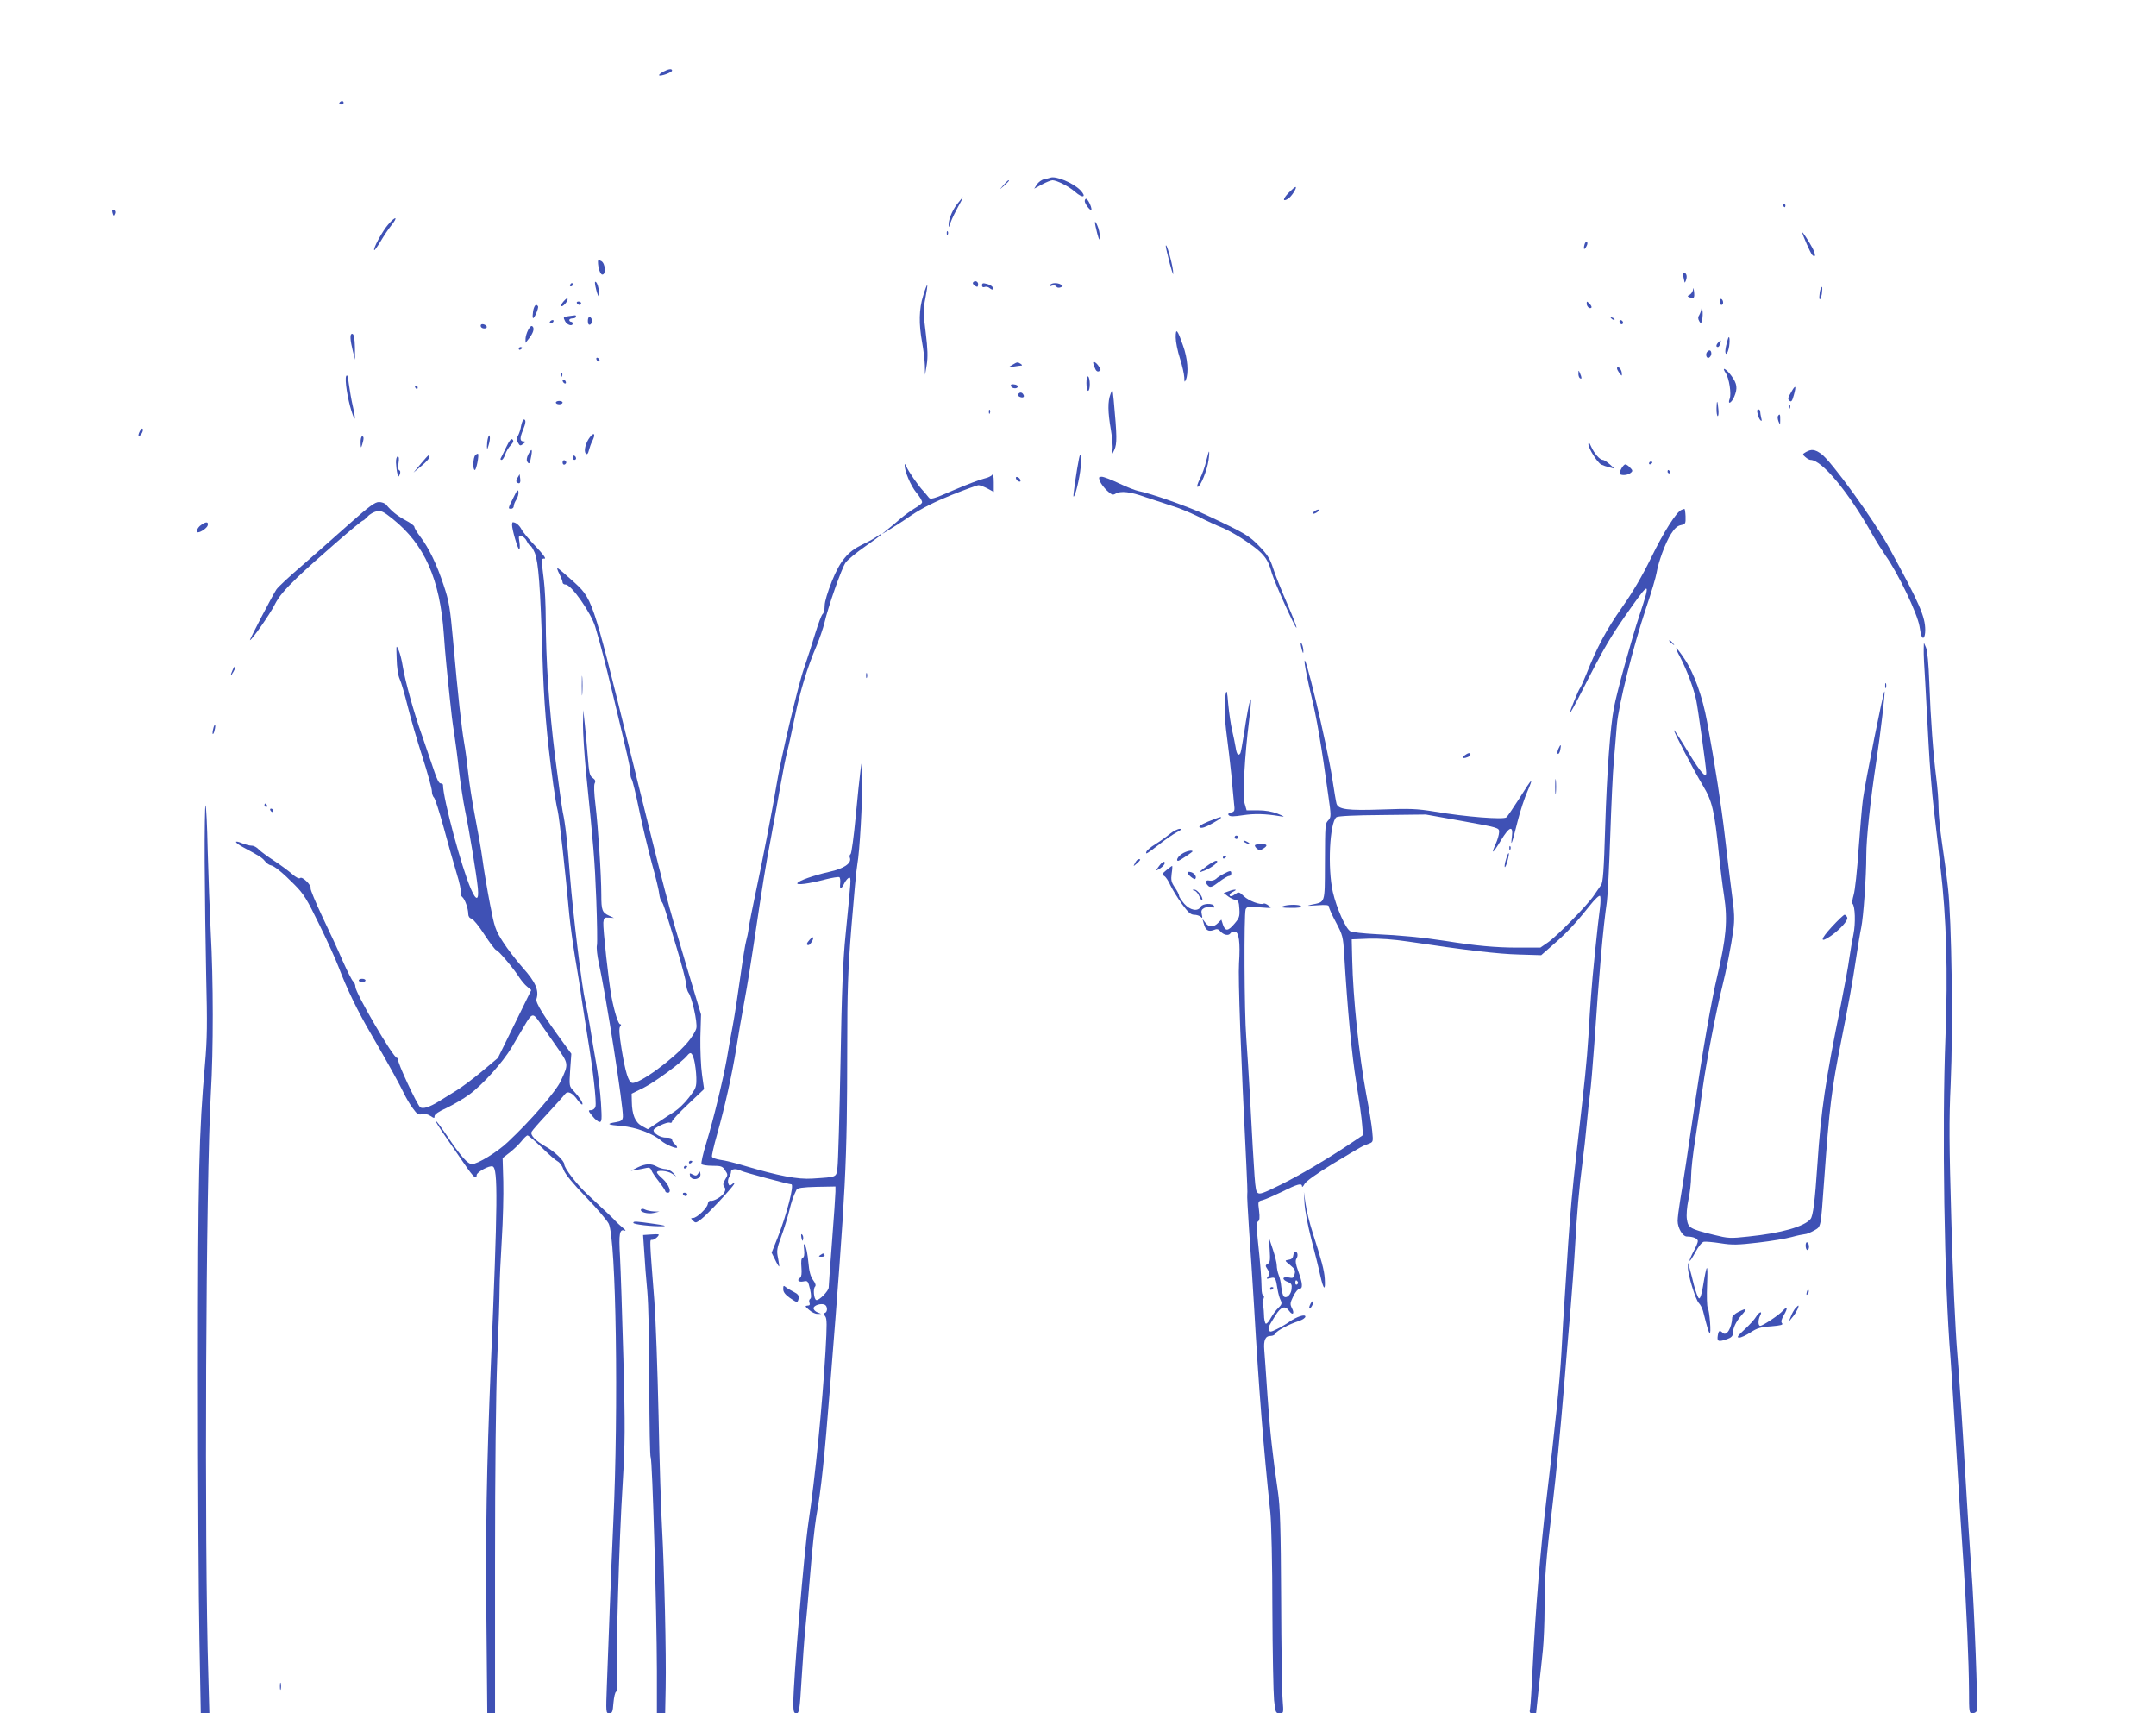 <?xml version="1.0" standalone="no"?>
<!DOCTYPE svg PUBLIC "-//W3C//DTD SVG 20010904//EN"
 "http://www.w3.org/TR/2001/REC-SVG-20010904/DTD/svg10.dtd">
<svg version="1.0" xmlns="http://www.w3.org/2000/svg"
 width="1280pt" height="1017pt" viewBox="0 0 1280 1017"
 preserveAspectRatio="xMidYMid meet">
<g transform="translate(0,1017) scale(0.1,-0.1)"
fill="#3f51b5" stroke="none">
<path d="M3937 9744 c-16 -9 -26 -18 -24 -21 8 -8 77 17 77 28 0 13 -21 10
-53 -7z"/>
<path d="M2015 9560 c-3 -5 1 -10 9 -10 9 0 16 5 16 10 0 6 -4 10 -9 10 -6 0
-13 -4 -16 -10z"/>
<path d="M6235 9115 c-5 -2 -22 -6 -36 -9 -15 -3 -34 -17 -43 -31 l-16 -25 46
25 c26 14 54 25 63 25 27 -1 96 -36 134 -69 45 -40 71 -32 31 10 -42 43 -146
87 -179 74z"/>
<path d="M5959 9073 l-24 -28 28 24 c15 14 27 26 27 28 0 8 -8 1 -31 -24z"/>
<path d="M7650 9025 c-35 -36 -36 -55 -3 -35 21 13 57 70 44 70 -4 0 -22 -16
-41 -35z"/>
<path d="M5682 8958 c-33 -42 -57 -109 -48 -131 2 -7 5 -3 5 7 1 11 19 52 41
93 22 40 39 73 37 73 -1 0 -17 -19 -35 -42z"/>
<path d="M6440 8976 c0 -17 39 -66 40 -49 0 18 -22 63 -32 63 -4 0 -8 -6 -8
-14z"/>
<path d="M10585 8950 c3 -5 8 -10 11 -10 2 0 4 5 4 10 0 6 -5 10 -11 10 -5 0
-7 -4 -4 -10z"/>
<path d="M667 8909 c6 -23 9 -24 16 -5 3 8 0 17 -7 19 -10 4 -12 -1 -9 -14z"/>
<path d="M2305 8838 c-35 -40 -92 -145 -83 -153 2 -2 19 22 38 53 18 31 47 74
63 94 43 53 27 58 -18 6z"/>
<path d="M6501 8850 c-1 -8 6 -37 13 -65 12 -43 14 -46 15 -19 1 18 -6 47 -14
65 -8 19 -14 27 -14 19z"/>
<path d="M5621 8784 c0 -11 3 -14 6 -6 3 7 2 16 -1 19 -3 4 -6 -2 -5 -13z"/>
<path d="M10700 8790 c0 -12 49 -123 59 -133 21 -21 22 1 2 40 -22 41 -61 101
-61 93z"/>
<path d="M9407 8718 c-8 -30 -1 -35 12 -9 6 11 7 22 2 25 -5 3 -11 -4 -14 -16z"/>
<path d="M6921 8710 c0 -8 11 -55 24 -105 19 -68 23 -78 19 -41 -6 51 -41 172
-43 146z"/>
<path d="M3550 8617 c0 -37 14 -77 26 -77 23 0 18 67 -6 80 -16 8 -20 8 -20
-3z"/>
<path d="M9994 8528 c3 -13 6 -27 7 -33 0 -5 4 -1 8 10 9 23 4 45 -11 45 -6 0
-8 -10 -4 -22z"/>
<path d="M3535 8470 c13 -61 26 -80 21 -31 -2 24 -10 49 -16 55 -9 8 -10 3 -5
-24z"/>
<path d="M5776 8492 c-2 -4 3 -13 13 -19 14 -9 17 -7 18 8 2 19 -21 27 -31 11z"/>
<path d="M3385 8480 c-3 -5 -1 -10 4 -10 6 0 11 5 11 10 0 6 -2 10 -4 10 -3 0
-8 -4 -11 -10z"/>
<path d="M5830 8476 c0 -10 6 -13 15 -10 8 4 22 1 30 -6 18 -15 27 -10 17 7
-4 6 -20 15 -35 18 -21 6 -27 4 -27 -9z"/>
<path d="M6234 8478 c-5 -8 -2 -9 11 -4 11 4 21 2 26 -5 4 -7 15 -9 25 -5 16
6 16 8 4 16 -21 13 -57 12 -66 -2z"/>
<path d="M5481 8415 c-25 -79 -27 -167 -6 -280 8 -44 15 -105 16 -135 l1 -55
10 60 c7 45 6 93 -6 190 -15 115 -15 139 -2 205 8 41 13 77 11 78 -2 2 -13
-26 -24 -63z"/>
<path d="M10052 8453 c-1 -12 -10 -26 -19 -32 -17 -9 -17 -10 0 -17 24 -9 29
-2 24 38 -2 18 -5 23 -5 11z"/>
<path d="M10804 8436 c-3 -21 -4 -39 -1 -42 3 -4 9 10 13 30 3 21 4 39 1 42
-3 4 -9 -10 -13 -30z"/>
<path d="M3345 8380 c-10 -11 -15 -23 -12 -27 7 -6 36 25 37 40 0 11 -6 8 -25
-13z"/>
<path d="M10210 8381 c0 -12 5 -21 10 -21 6 0 10 6 10 14 0 8 -4 18 -10 21 -5
3 -10 -3 -10 -14z"/>
<path d="M3425 8370 c3 -5 10 -10 16 -10 5 0 9 5 9 10 0 6 -7 10 -16 10 -8 0
-12 -4 -9 -10z"/>
<path d="M9420 8368 c0 -18 18 -34 28 -24 3 4 -2 14 -11 23 -16 16 -17 16 -17
1z"/>
<path d="M3165 8324 c-3 -20 -4 -39 -1 -42 7 -7 36 61 30 70 -11 17 -22 6 -29
-28z"/>
<path d="M10102 8342 c-1 -12 -7 -30 -13 -41 -9 -13 -9 -23 -1 -37 10 -17 11
-17 17 7 4 15 5 41 2 60 -2 19 -4 24 -5 11z"/>
<path d="M3374 8293 c-30 -4 -31 -6 -20 -28 11 -24 46 -35 46 -15 0 6 -4 10
-10 10 -5 0 -10 5 -10 10 0 6 9 10 20 10 11 0 20 5 20 10 0 6 -3 9 -7 8 -5 0
-22 -3 -39 -5z"/>
<path d="M3490 8265 c0 -17 5 -25 13 -22 6 2 12 12 12 22 0 10 -6 20 -12 23
-8 2 -13 -6 -13 -23z"/>
<path d="M9567 8279 c7 -7 15 -10 18 -7 3 3 -2 9 -12 12 -14 6 -15 5 -6 -5z"/>
<path d="M3265 8260 c-3 -5 -2 -10 4 -10 5 0 13 5 16 10 3 6 2 10 -4 10 -5 0
-13 -4 -16 -10z"/>
<path d="M9616 8255 c4 -8 10 -12 15 -9 11 6 2 24 -11 24 -5 0 -7 -7 -4 -15z"/>
<path d="M2856 8243 c-3 -3 -3 -10 0 -14 7 -12 34 -11 34 0 0 11 -26 22 -34
14z"/>
<path d="M3136 8212 c-9 -17 -16 -41 -16 -54 l0 -23 20 25 c26 33 34 60 22 72
-7 7 -15 0 -26 -20z"/>
<path d="M6980 8167 c0 -25 11 -81 25 -124 14 -43 25 -94 26 -113 0 -29 2 -31
9 -15 18 41 11 129 -17 205 -33 95 -43 106 -43 47z"/>
<path d="M2081 8163 c0 -15 7 -50 14 -78 l13 -50 -1 74 c-1 50 -6 76 -14 79
-9 2 -13 -6 -12 -25z"/>
<path d="M10257 8153 c-15 -50 -18 -83 -8 -83 5 0 13 20 17 45 6 46 0 72 -9
38z"/>
<path d="M10202 8138 c-14 -14 -16 -28 -3 -28 5 0 11 9 14 20 6 23 5 24 -11 8z"/>
<path d="M3080 8099 c0 -5 5 -7 10 -4 6 3 10 8 10 11 0 2 -4 4 -10 4 -5 0 -10
-5 -10 -11z"/>
<path d="M10137 8083 c-14 -13 -7 -42 8 -37 8 4 15 15 15 25 0 19 -11 25 -23
12z"/>
<path d="M3540 8041 c0 -5 5 -13 10 -16 6 -3 10 -2 10 4 0 5 -4 13 -10 16 -5
3 -10 2 -10 -4z"/>
<path d="M6010 8004 l-25 -15 34 5 c18 3 39 6 45 6 6 0 4 5 -4 10 -19 12 -20
12 -50 -6z"/>
<path d="M6490 8016 c0 -3 4 -16 10 -30 6 -17 15 -24 24 -20 13 5 13 9 -1 30
-13 21 -33 33 -33 20z"/>
<path d="M9600 7983 c0 -5 7 -18 15 -29 15 -18 15 -18 13 5 -3 23 -28 44 -28
24z"/>
<path d="M10245 7956 c21 -31 35 -124 24 -153 -14 -38 10 -27 27 12 21 51 17
77 -16 123 -32 44 -62 59 -35 18z"/>
<path d="M9371 7953 c-1 -12 4 -25 9 -28 12 -7 12 2 0 30 -8 19 -9 19 -9 -2z"/>
<path d="M3331 7944 c0 -11 3 -14 6 -6 3 7 2 16 -1 19 -3 4 -6 -2 -5 -13z"/>
<path d="M2055 7937 c-9 -22 8 -132 31 -205 23 -72 28 -59 9 25 -9 38 -19 99
-24 134 -5 45 -10 59 -16 46z"/>
<path d="M6450 7896 c0 -25 5 -46 10 -46 6 0 10 18 10 39 0 22 -4 43 -10 46
-6 4 -10 -12 -10 -39z"/>
<path d="M3340 7911 c0 -5 5 -13 10 -16 6 -3 10 -2 10 4 0 5 -4 13 -10 16 -5
3 -10 2 -10 -4z"/>
<path d="M6002 7878 c5 -15 37 -18 41 -3 1 6 -9 12 -22 13 -16 3 -22 -1 -19
-10z"/>
<path d="M2465 7870 c3 -5 8 -10 11 -10 2 0 4 5 4 10 0 6 -5 10 -11 10 -5 0
-7 -4 -4 -10z"/>
<path d="M10633 7840 c-19 -31 -20 -40 -9 -49 11 -9 16 -2 26 34 16 58 10 64
-17 15z"/>
<path d="M6593 7831 c-17 -45 -16 -107 2 -211 8 -47 13 -101 10 -120 l-6 -35
17 35 c16 36 16 79 -4 295 -7 70 -7 70 -19 36z"/>
<path d="M6045 7830 c-3 -6 1 -13 10 -16 19 -8 30 0 20 15 -8 14 -22 14 -30 1z"/>
<path d="M3300 7780 c0 -5 9 -10 20 -10 11 0 20 5 20 10 0 6 -9 10 -20 10 -11
0 -20 -4 -20 -10z"/>
<path d="M10191 7748 c-1 -27 3 -48 7 -48 4 0 6 17 4 38 -5 58 -10 62 -11 10z"/>
<path d="M10621 7754 c0 -11 3 -14 6 -6 3 7 2 16 -1 19 -3 4 -6 -2 -5 -13z"/>
<path d="M5871 7724 c0 -11 3 -14 6 -6 3 7 2 16 -1 19 -3 4 -6 -2 -5 -13z"/>
<path d="M10435 7713 c3 -16 11 -32 17 -38 8 -7 9 -2 4 15 -3 14 -6 31 -6 38
0 6 -5 12 -11 12 -7 0 -9 -10 -4 -27z"/>
<path d="M10556 7701 c-4 -5 -2 -20 3 -33 9 -21 10 -21 10 10 1 32 -3 39 -13
23z"/>
<path d="M3094 7643 c-3 -21 -12 -47 -18 -58 -9 -15 -10 -25 -1 -42 11 -20 14
-21 31 -8 17 13 17 14 2 15 -22 0 -23 19 -3 67 17 41 19 63 5 63 -5 0 -12 -17
-16 -37z"/>
<path d="M831 7612 c-7 -13 -11 -26 -8 -28 8 -8 29 25 25 38 -3 8 -9 4 -17
-10z"/>
<path d="M3503 7576 c-26 -33 -39 -84 -25 -98 8 -8 13 -2 18 18 4 16 13 42 21
57 20 40 11 55 -14 23z"/>
<path d="M2897 7570 c-4 -14 -6 -36 -6 -50 1 -22 2 -20 10 8 6 19 9 41 7 50
-3 12 -6 10 -11 -8z"/>
<path d="M2141 7543 c1 -34 2 -35 9 -13 11 36 11 50 0 50 -5 0 -10 -17 -9 -37z"/>
<path d="M3004 7513 c-15 -32 -30 -61 -32 -65 -2 -5 1 -8 6 -8 6 0 15 14 21
32 6 18 21 43 33 55 16 17 19 26 11 34 -8 8 -19 -6 -39 -48z"/>
<path d="M9430 7534 c0 -25 52 -109 77 -122 10 -5 31 -12 48 -16 l30 -8 -28
26 c-16 14 -34 26 -41 26 -18 0 -52 39 -70 80 -11 25 -15 29 -16 14z"/>
<path d="M3136 7472 c-9 -18 -11 -34 -6 -42 12 -19 16 -13 24 33 8 44 2 47
-18 9z"/>
<path d="M10722 7487 c-22 -13 -22 -14 -4 -30 10 -9 24 -17 31 -17 67 0 225
-190 365 -439 26 -46 63 -104 81 -130 74 -104 188 -342 201 -419 9 -58 15 -73
25 -67 5 4 9 23 9 44 0 81 -33 157 -214 489 -90 165 -347 520 -405 559 -38 26
-56 28 -89 10z"/>
<path d="M7161 7433 c-7 -32 -24 -79 -37 -105 -14 -27 -20 -48 -14 -48 17 0
57 99 65 158 4 28 5 52 3 52 -2 0 -9 -26 -17 -57z"/>
<path d="M2822 7468 c-14 -14 -16 -88 -3 -88 9 0 26 88 19 96 -3 2 -10 -2 -16
-8z"/>
<path d="M2499 7418 l-44 -53 48 40 c26 21 47 45 47 52 0 20 -3 17 -51 -39z"/>
<path d="M3400 7456 c0 -9 5 -16 10 -16 6 0 10 4 10 9 0 6 -4 13 -10 16 -5 3
-10 -1 -10 -9z"/>
<path d="M6406 7448 c-13 -62 -36 -221 -33 -225 9 -8 37 107 43 175 6 68 0 99
-10 50z"/>
<path d="M2351 7423 c1 -21 4 -49 8 -63 6 -23 7 -24 15 -5 4 12 3 21 -3 23 -7
2 -9 19 -5 43 4 26 3 39 -5 39 -6 0 -11 -16 -10 -37z"/>
<path d="M3340 7425 c0 -9 5 -15 11 -13 6 2 11 8 11 13 0 5 -5 11 -11 13 -6 2
-11 -4 -11 -13z"/>
<path d="M9790 7419 c0 -5 5 -7 10 -4 6 3 10 8 10 11 0 2 -4 4 -10 4 -5 0 -10
-5 -10 -11z"/>
<path d="M5371 7411 c-2 -36 36 -125 70 -166 21 -25 36 -51 33 -58 -2 -7 -22
-22 -43 -34 -22 -13 -59 -40 -83 -60 -24 -21 -60 -51 -79 -66 l-34 -28 45 27
c25 15 86 54 135 88 60 40 138 79 235 118 80 32 152 58 160 58 8 0 32 -9 53
-20 l37 -20 0 57 c0 35 -4 53 -9 45 -4 -8 -27 -18 -49 -23 -23 -5 -104 -36
-179 -68 -126 -55 -139 -58 -150 -43 -7 9 -21 26 -31 37 -29 30 -90 118 -101
146 -5 13 -10 18 -10 10z"/>
<path d="M9645 7412 c-16 -11 -34 -49 -28 -56 11 -10 48 -7 64 7 14 11 13 15
-6 34 -11 12 -25 19 -30 15z"/>
<path d="M9900 7370 c0 -5 5 -10 11 -10 5 0 7 5 4 10 -3 6 -8 10 -11 10 -2 0
-4 -4 -4 -10z"/>
<path d="M3072 7333 c-8 -15 -9 -24 -1 -28 15 -10 21 0 17 27 l-3 23 -13 -22z"/>
<path d="M6032 7329 c2 -7 10 -15 17 -17 8 -3 12 1 9 9 -2 7 -10 15 -17 17 -8
3 -12 -1 -9 -9z"/>
<path d="M6530 7314 c6 -15 25 -40 42 -56 26 -25 36 -28 50 -19 30 19 91 12
178 -20 47 -16 117 -39 155 -51 39 -11 109 -40 156 -63 47 -24 113 -55 147
-68 33 -14 101 -52 149 -86 94 -64 121 -98 143 -181 14 -51 141 -333 147 -326
3 2 -22 67 -55 143 -33 76 -71 170 -83 208 -18 57 -33 81 -82 132 -60 63 -87
79 -322 189 -99 46 -325 126 -395 139 -19 4 -72 24 -117 46 -44 21 -90 39
-102 39 -18 0 -19 -3 -11 -26z"/>
<path d="M3048 7216 c-33 -66 -33 -66 -13 -66 8 0 15 7 15 15 0 9 7 27 16 40
8 13 14 34 12 46 -2 16 -9 9 -30 -35z"/>
<path d="M2077 7063 c-79 -71 -205 -181 -280 -247 -76 -65 -146 -130 -156
-145 -20 -29 -162 -301 -157 -301 11 0 119 155 146 209 24 48 57 88 138 166
104 99 376 335 387 335 3 0 16 11 28 24 12 14 36 27 53 31 27 5 40 -1 95 -45
190 -152 281 -358 304 -685 3 -49 10 -130 15 -180 5 -49 14 -142 21 -205 6
-63 17 -153 25 -200 7 -47 21 -148 29 -225 9 -76 25 -182 36 -235 24 -114 68
-382 76 -462 7 -75 -10 -77 -41 -5 -55 124 -166 538 -166 618 0 5 -7 9 -15 9
-9 0 -23 28 -39 78 -14 42 -45 133 -69 202 -50 140 -101 324 -116 415 -5 34
-16 76 -24 95 -15 34 -15 33 -12 -50 1 -51 8 -99 18 -121 9 -19 30 -91 47
-160 17 -68 56 -203 87 -299 31 -96 56 -188 57 -205 0 -16 6 -34 13 -40 6 -5
32 -86 58 -180 25 -93 59 -214 76 -269 17 -54 28 -105 24 -113 -3 -9 1 -21 9
-27 16 -13 36 -69 36 -101 0 -14 7 -25 19 -28 10 -2 45 -45 77 -95 33 -50 64
-91 70 -92 12 0 106 -112 139 -165 11 -16 30 -40 44 -51 l25 -21 -99 -202 -99
-201 -95 -80 c-53 -44 -121 -95 -151 -113 -30 -19 -77 -48 -105 -65 -55 -34
-94 -46 -110 -35 -19 15 -138 270 -131 282 4 6 1 11 -7 11 -22 0 -247 386
-247 422 0 12 -6 26 -13 32 -8 6 -35 61 -62 121 -26 61 -81 180 -122 265 -40
85 -71 160 -69 167 7 17 -50 73 -62 61 -6 -6 -24 3 -48 24 -22 19 -70 55 -109
80 -38 25 -79 55 -89 66 -11 12 -29 22 -41 22 -13 0 -39 7 -59 15 -50 21 -45
4 7 -24 99 -53 113 -62 130 -83 10 -12 25 -23 33 -24 22 -3 73 -45 143 -116
54 -54 74 -87 145 -233 46 -93 98 -208 116 -255 49 -129 113 -262 194 -400 97
-167 168 -295 195 -352 12 -25 35 -65 52 -87 25 -35 33 -40 54 -35 16 4 35 0
50 -10 23 -15 25 -15 25 -1 0 10 27 29 73 49 39 19 99 54 132 78 82 60 200
192 253 281 23 40 56 95 73 124 47 81 53 82 91 27 18 -26 63 -90 100 -143 75
-107 75 -105 28 -206 -27 -61 -179 -237 -316 -365 -62 -59 -179 -130 -212
-130 -25 0 -65 45 -142 159 -33 49 -65 93 -72 97 -7 4 17 -35 53 -87 36 -52
89 -129 118 -171 52 -76 71 -93 71 -63 0 17 76 59 95 51 32 -12 30 -212 -11
-1181 -25 -607 -32 -994 -26 -1537 l5 -528 23 0 23 0 0 883 c0 574 5 999 13
1217 8 184 14 373 14 420 0 47 6 177 13 290 7 113 11 268 9 346 l-4 140 44 34
c24 19 55 49 69 67 14 18 30 33 35 33 6 0 43 -32 84 -71 40 -40 83 -77 95 -83
12 -6 28 -28 35 -50 9 -25 53 -79 132 -161 65 -67 126 -139 136 -159 44 -93
59 -1096 27 -1776 -6 -124 -15 -353 -21 -510 -6 -157 -13 -360 -17 -453 -6
-163 -6 -167 14 -167 18 0 21 8 25 62 3 34 10 64 16 66 8 2 10 29 6 90 -8 112
11 799 33 1148 14 239 15 325 4 740 -7 258 -16 530 -20 604 -8 139 -3 166 28
155 9 -3 3 6 -14 19 -16 14 -34 30 -40 37 -10 12 -30 31 -167 159 -63 58 -138
156 -138 179 0 20 -56 74 -105 102 -66 37 -100 72 -88 92 4 8 47 57 95 108 48
52 93 102 101 113 17 23 45 11 77 -35 12 -16 25 -28 27 -25 7 7 -16 42 -51 80
-27 28 -27 30 -21 125 l7 96 -44 60 c-120 164 -170 244 -163 265 16 51 -5 100
-80 184 -39 44 -93 114 -119 155 -44 69 -50 84 -77 225 -16 83 -36 201 -44
261 -8 61 -29 178 -45 260 -16 83 -34 197 -40 255 -6 58 -17 141 -25 185 -15
88 -35 265 -65 602 -18 198 -24 234 -56 329 -41 125 -88 221 -138 287 -20 26
-36 53 -36 60 0 6 -24 24 -53 39 -48 26 -82 53 -115 93 -7 8 -26 15 -42 15
-24 0 -58 -25 -173 -127z"/>
<path d="M7804 7135 c-10 -8 -14 -14 -9 -15 15 0 40 18 34 24 -3 3 -14 -1 -25
-9z"/>
<path d="M9982 7143 c-29 -12 -104 -129 -179 -283 -53 -109 -112 -209 -173
-295 -90 -127 -151 -241 -211 -394 -17 -42 -34 -80 -39 -86 -10 -13 -60 -135
-60 -148 0 -5 30 48 66 119 140 276 175 335 302 514 106 150 111 145 47 -47
-47 -141 -134 -453 -153 -553 -22 -112 -42 -384 -52 -704 -8 -267 -13 -334
-25 -350 -8 -12 -27 -39 -42 -61 -36 -55 -218 -241 -273 -279 l-45 -31 -135 0
c-130 0 -249 11 -430 40 -129 20 -271 34 -414 40 -71 4 -138 11 -149 17 -27
14 -82 137 -104 233 -32 141 -19 411 21 444 8 7 112 12 272 13 l259 3 218 -39
c217 -39 217 -40 217 -65 0 -14 -9 -46 -20 -70 -31 -68 -17 -59 30 19 51 85
75 93 66 23 -8 -65 -1 -48 33 88 16 64 43 146 60 183 16 37 26 64 21 61 -5 -3
-37 -51 -71 -106 -35 -55 -69 -105 -76 -111 -18 -14 -242 3 -423 34 -110 18
-148 19 -317 13 -201 -7 -257 0 -268 34 -3 9 -14 75 -25 147 -31 203 -178 819
-164 684 4 -30 21 -116 39 -190 31 -127 60 -292 101 -592 17 -118 17 -128 2
-145 -21 -23 -21 -16 -22 -266 -1 -233 3 -220 -79 -237 -34 -8 -29 -8 31 -4
58 4 72 2 72 -9 0 -8 19 -50 42 -93 39 -74 42 -85 48 -184 20 -335 45 -598 72
-765 17 -104 33 -218 35 -251 l5 -62 -58 -39 c-142 -96 -318 -200 -432 -256
-106 -52 -125 -59 -137 -46 -14 14 -16 51 -45 589 -6 102 -15 250 -21 330 -12
149 -14 727 -4 761 6 17 14 18 83 13 74 -6 76 -5 54 10 -12 10 -26 15 -30 12
-17 -10 -88 16 -117 44 -27 26 -32 27 -49 14 -22 -16 -36 -18 -36 -6 0 5 10
14 23 20 29 14 7 15 -30 1 l-28 -10 25 -19 c14 -11 34 -20 45 -22 16 -2 21
-12 23 -53 3 -45 -1 -55 -29 -88 -38 -45 -54 -46 -68 -7 l-10 31 -21 -21 c-26
-26 -54 -25 -74 3 l-17 22 7 -25 c10 -41 27 -52 58 -41 22 9 29 7 43 -9 19
-21 48 -26 58 -10 3 6 15 10 25 10 26 0 34 -64 26 -188 -6 -86 11 -558 43
-1187 5 -98 8 -182 6 -185 -2 -4 3 -94 10 -201 8 -107 21 -313 30 -459 29
-504 56 -839 97 -1230 6 -59 12 -309 12 -570 1 -256 6 -500 10 -542 8 -74 10
-78 33 -78 24 0 24 0 18 78 -4 42 -8 313 -9 602 -2 421 -6 547 -19 635 -32
219 -47 354 -62 570 -8 121 -17 243 -19 270 -5 60 6 85 38 85 13 0 26 7 29 15
7 16 80 55 140 74 20 7 37 18 37 26 0 16 -51 0 -95 -31 -17 -12 -49 -31 -73
-43 -36 -18 -43 -19 -48 -7 -6 16 -5 18 39 89 33 52 57 59 81 25 21 -29 33
-15 16 17 -12 23 -11 31 8 70 12 25 29 45 37 45 21 0 19 32 -7 103 -16 43 -19
64 -11 76 11 17 7 41 -7 41 -5 0 -10 -10 -12 -22 -2 -16 -11 -24 -28 -26 -24
-4 -24 -4 9 -31 28 -23 33 -32 27 -54 -5 -23 -10 -26 -36 -20 -38 7 -41 -13
-4 -27 21 -8 25 -15 22 -41 -3 -35 -31 -60 -47 -44 -5 6 -11 30 -14 55 -2 25
-9 58 -16 73 -6 16 -11 41 -11 56 0 15 -11 58 -24 97 l-23 69 5 -74 c4 -61 2
-75 -11 -83 -16 -8 -16 -11 -1 -34 14 -20 14 -27 3 -41 -13 -15 -11 -16 13
-10 29 8 32 3 43 -68 4 -22 11 -50 18 -63 9 -19 7 -26 -14 -46 -13 -12 -33
-39 -44 -59 -11 -21 -24 -36 -30 -34 -5 2 -11 27 -11 56 -1 28 -4 54 -7 57 -3
4 -2 17 3 30 6 15 6 24 0 24 -6 0 -10 19 -10 43 -1 59 -8 153 -22 280 -9 87
-9 110 1 117 9 5 11 23 6 63 -7 56 -7 56 21 63 16 4 68 27 116 50 91 46 118
53 118 32 1 -7 7 -1 15 14 9 16 69 59 160 115 185 111 184 111 219 123 29 11
29 11 23 74 -3 35 -19 135 -36 222 -43 234 -78 569 -83 796 l-3 122 100 4 c65
2 148 -4 235 -17 347 -52 536 -74 657 -77 l133 -4 67 59 c80 69 137 129 217
230 36 45 61 69 66 62 3 -7 3 -37 -1 -69 -12 -84 -47 -424 -53 -522 -4 -47
-11 -157 -16 -245 -10 -150 -19 -243 -70 -685 -26 -232 -37 -353 -50 -545 -6
-88 -15 -227 -20 -310 -6 -82 -15 -233 -20 -335 -11 -185 -35 -419 -90 -880
-34 -284 -64 -648 -80 -975 -6 -126 -13 -242 -16 -257 -5 -23 -2 -28 15 -28
12 0 21 1 21 3 0 1 7 65 15 142 9 77 20 181 25 230 5 50 10 162 10 250 0 181
7 274 50 635 17 140 44 422 61 625 17 204 36 440 44 525 7 85 19 241 25 345
12 214 25 361 45 515 8 58 19 159 25 225 6 66 15 149 20 185 5 36 16 166 25
290 30 439 52 689 75 848 5 38 14 215 20 393 6 178 15 376 21 439 5 63 14 160
18 215 10 121 96 464 175 700 30 88 57 180 61 205 11 65 52 178 86 231 21 33
38 48 59 52 27 6 28 9 27 52 -1 25 -4 45 -7 44 -3 0 -11 -3 -18 -6z m-2277
-4582 c3 -5 1 -12 -5 -16 -5 -3 -10 1 -10 9 0 18 6 21 15 7z"/>
<path d="M1193 7053 c-20 -13 -32 -43 -18 -43 17 0 54 26 58 41 6 23 -10 24
-40 2z"/>
<path d="M3040 7054 c0 -28 34 -144 42 -144 5 0 5 18 2 41 -6 37 -5 41 12 37
10 -2 25 -16 32 -31 7 -15 17 -27 21 -27 5 0 16 -19 26 -42 22 -55 33 -203 45
-598 9 -296 24 -477 65 -780 9 -63 20 -132 26 -152 9 -35 47 -375 69 -620 6
-58 21 -171 34 -250 14 -79 32 -192 40 -253 9 -60 25 -162 35 -225 30 -178 54
-385 46 -409 -3 -12 -15 -21 -26 -21 -18 0 -18 -3 8 -35 15 -19 35 -35 43 -35
13 0 14 16 8 113 -4 61 -16 166 -28 232 -12 66 -28 162 -36 214 -8 51 -21 121
-29 155 -20 83 -73 519 -91 746 -16 206 -28 313 -43 380 -5 25 -26 175 -46
333 -36 290 -54 567 -55 817 0 74 -5 176 -11 225 -16 131 -16 130 4 129 11 -1
-7 24 -52 72 -39 40 -77 86 -85 102 -13 25 -34 42 -52 42 -2 0 -4 -7 -4 -16z"/>
<path d="M5195 6978 c-16 -11 -53 -30 -80 -43 -81 -39 -128 -95 -176 -215 -25
-62 -43 -121 -43 -145 0 -22 -5 -44 -12 -50 -7 -5 -26 -57 -44 -115 -17 -58
-47 -150 -66 -205 -35 -98 -141 -548 -164 -695 -18 -113 -88 -475 -126 -650
-18 -85 -36 -175 -39 -200 -3 -25 -10 -58 -15 -75 -5 -16 -21 -113 -35 -215
-14 -102 -34 -232 -45 -290 -11 -58 -27 -145 -35 -195 -22 -123 -78 -356 -121
-497 -20 -65 -33 -122 -29 -128 3 -5 32 -10 64 -10 52 0 61 -3 76 -27 17 -25
17 -28 0 -55 -13 -22 -14 -32 -5 -43 8 -10 8 -19 0 -34 -12 -23 -62 -53 -82
-49 -7 2 -14 -7 -16 -19 -4 -25 -65 -83 -88 -83 -14 0 -14 -2 1 -16 14 -15 18
-14 49 10 37 28 189 191 195 209 3 8 -2 7 -12 -2 -14 -11 -18 -11 -23 4 -4 10
-2 26 4 36 7 10 12 26 12 34 0 17 32 20 60 5 14 -8 282 -80 298 -80 19 0 -28
-182 -81 -316 l-36 -90 21 -42 c11 -24 22 -41 24 -40 1 2 -2 25 -7 51 -9 42
-7 56 20 129 17 46 37 112 46 148 14 58 24 87 44 128 5 10 36 15 119 17 l112
2 0 -31 c0 -17 -9 -148 -20 -291 -11 -143 -20 -268 -20 -277 0 -21 -58 -80
-74 -75 -14 5 -20 67 -7 80 6 6 3 19 -12 39 -15 21 -23 50 -28 107 -4 44 -12
87 -19 97 -9 16 -10 12 -6 -24 3 -29 0 -45 -8 -48 -9 -3 -11 -21 -8 -58 3 -33
0 -56 -7 -60 -22 -14 -11 -28 17 -23 28 6 29 4 41 -45 8 -36 8 -54 1 -58 -6
-4 -8 -14 -4 -23 4 -12 1 -17 -12 -17 -16 -1 -15 -5 9 -25 15 -14 38 -25 50
-24 l22 0 -22 9 c-13 5 -23 16 -23 24 0 17 42 31 65 22 18 -7 20 -43 3 -49
-10 -3 -10 -7 1 -20 11 -14 11 -49 2 -209 -19 -322 -62 -755 -101 -1013 -26
-174 -90 -939 -90 -1072 0 -54 3 -63 18 -63 17 0 20 17 31 203 7 111 16 240
21 287 5 47 19 198 30 335 11 138 27 288 35 335 31 172 49 347 84 790 94 1183
100 1310 101 1995 0 343 4 462 25 725 14 173 29 340 35 370 14 78 30 364 29
505 -1 113 -2 116 -10 55 -5 -36 -18 -161 -29 -279 -11 -118 -25 -218 -30
-221 -6 -4 -8 -14 -4 -23 11 -31 -37 -64 -122 -82 -92 -21 -181 -52 -190 -67
-9 -14 69 -4 167 22 40 10 77 16 82 13 5 -3 7 -20 5 -38 -4 -39 6 -36 27 6 9
16 21 29 27 29 12 0 11 -5 -22 -340 -15 -146 -23 -337 -30 -760 -6 -311 -14
-589 -18 -619 -8 -61 2 -57 -148 -67 -88 -6 -201 16 -404 76 -52 16 -116 32
-142 35 -26 4 -49 12 -51 19 -2 6 11 65 30 131 46 162 88 353 114 510 11 72
33 200 49 285 16 85 40 234 54 330 57 382 70 462 102 630 18 96 44 240 58 320
14 80 32 170 40 200 8 30 28 123 45 205 32 155 74 294 130 424 17 41 38 102
46 135 22 96 102 324 125 356 12 17 64 60 116 96 52 36 94 67 94 70 0 6 -1 5
-35 -18z"/>
<path d="M3321 6763 c10 -20 19 -43 19 -50 0 -7 8 -13 18 -13 34 0 151 -168
176 -251 36 -122 57 -204 104 -399 87 -361 106 -444 105 -470 -1 -14 3 -30 7
-35 5 -6 25 -87 44 -180 19 -94 54 -237 76 -320 23 -82 43 -165 44 -182 2 -18
8 -38 14 -45 11 -14 18 -36 92 -283 28 -93 52 -186 54 -207 1 -20 7 -42 13
-50 20 -24 55 -178 47 -212 -4 -17 -27 -55 -53 -85 -85 -100 -287 -247 -328
-239 -22 4 -40 62 -63 203 -14 86 -16 123 -8 132 7 9 7 13 0 13 -11 0 -34 72
-51 160 -17 87 -52 409 -49 444 3 28 6 31 33 29 l30 -2 -28 13 c-42 19 -47 32
-47 124 0 116 -19 404 -35 537 -8 66 -10 116 -4 126 6 12 3 21 -12 31 -18 12
-22 29 -30 133 -5 66 -13 154 -18 195 l-8 75 -2 -87 c0 -48 8 -174 18 -280 45
-442 52 -524 61 -756 5 -133 7 -256 4 -272 -4 -16 2 -64 11 -107 43 -190 148
-865 143 -913 -2 -20 -10 -26 -41 -31 -61 -10 -52 -16 35 -23 83 -7 185 -45
233 -87 26 -23 95 -52 95 -40 0 5 -7 14 -15 21 -8 7 -15 18 -15 25 0 8 -13 13
-35 12 -32 -1 -75 24 -75 44 0 13 80 51 96 45 8 -3 14 0 14 7 0 7 43 53 95
102 l95 90 -12 85 c-7 48 -11 145 -10 221 l4 137 -91 303 c-114 384 -104 347
-336 1283 -223 903 -216 880 -342 994 -41 37 -78 68 -83 70 -5 2 0 -14 11 -35z
m800 -2885 c6 -24 12 -70 13 -104 1 -57 -1 -64 -44 -119 -24 -32 -63 -69 -85
-83 -22 -14 -67 -43 -99 -65 l-60 -40 -35 19 c-40 22 -59 67 -60 146 l-1 46
73 36 c65 33 222 148 256 189 21 26 29 21 42 -25z"/>
<path d="M9910 6366 c0 -2 8 -10 18 -17 15 -13 16 -12 3 4 -13 16 -21 21 -21
13z"/>
<path d="M7722 6350 c0 -8 4 -26 8 -40 6 -20 8 -21 8 -5 0 11 -3 29 -8 40 -5
12 -8 14 -8 5z"/>
<path d="M11421 6315 c-1 -22 3 -110 9 -195 5 -85 14 -252 20 -370 6 -118 20
-291 31 -385 11 -93 29 -246 39 -340 36 -304 45 -626 30 -1012 -21 -536 -7
-1463 30 -1903 5 -69 21 -318 35 -555 14 -236 32 -529 41 -650 19 -277 33
-600 34 -772 0 -127 1 -133 20 -133 11 0 23 6 26 14 8 21 -15 613 -31 826 -8
102 -26 383 -40 625 -14 242 -34 546 -45 675 -11 132 -27 476 -35 785 -13 454
-14 595 -4 810 15 331 6 974 -16 1165 -8 74 -25 196 -36 270 -11 74 -20 167
-20 205 0 39 -6 120 -14 180 -18 141 -33 344 -41 565 -4 110 -11 186 -19 205
l-13 30 -1 -40z"/>
<path d="M9976 6267 c37 -71 78 -178 94 -252 10 -46 60 -404 60 -432 0 -37
-33 1 -104 117 -43 72 -82 133 -87 135 -11 8 113 -232 172 -330 54 -90 68
-148 94 -405 8 -80 22 -192 31 -250 22 -142 12 -250 -41 -475 -34 -141 -89
-458 -135 -772 -44 -300 -63 -426 -85 -558 -8 -49 -15 -104 -15 -122 0 -42 30
-93 55 -93 37 0 65 -12 65 -27 0 -9 -12 -37 -27 -64 -14 -27 -24 -51 -22 -53
3 -3 18 21 35 52 18 34 38 58 49 61 11 2 56 -2 101 -9 69 -11 102 -10 222 4
78 9 167 24 199 33 32 9 67 16 78 17 11 0 36 11 56 22 41 25 38 7 59 299 32
442 43 533 102 830 43 216 66 342 88 490 11 72 24 152 30 179 13 62 30 300 30
429 0 100 24 324 60 562 25 165 53 406 48 411 -6 5 -115 -543 -128 -641 -6
-44 -17 -179 -26 -300 -8 -121 -21 -241 -29 -267 -7 -25 -11 -49 -7 -52 16
-16 19 -116 6 -181 -8 -38 -19 -104 -25 -145 -5 -41 -28 -163 -49 -270 -93
-456 -119 -634 -140 -950 -15 -223 -26 -308 -41 -326 -37 -45 -173 -84 -369
-104 -109 -12 -120 -11 -205 10 -142 35 -152 41 -160 92 -4 25 0 73 9 116 9
40 16 103 16 140 0 37 11 136 25 222 13 85 34 225 45 310 20 145 82 466 114
590 24 95 55 252 66 335 9 67 8 105 -10 235 -11 85 -29 234 -40 330 -20 174
-59 426 -105 675 -28 152 -78 291 -135 375 -54 80 -65 83 -24 7z"/>
<path d="M1382 6195 c-17 -37 -14 -45 4 -12 9 16 14 31 11 33 -2 2 -9 -7 -15
-21z"/>
<path d="M3454 6100 c0 -52 1 -74 3 -47 2 26 2 68 0 95 -2 26 -3 4 -3 -48z"/>
<path d="M5142 6160 c0 -14 2 -19 5 -12 2 6 2 18 0 25 -3 6 -5 1 -5 -13z"/>
<path d="M11192 6100 c0 -14 2 -19 5 -12 2 6 2 18 0 25 -3 6 -5 1 -5 -13z"/>
<path d="M7277 6051 c-11 -52 -8 -140 7 -253 8 -57 19 -157 26 -223 6 -66 13
-143 16 -171 6 -47 4 -52 -17 -57 -17 -5 -21 -9 -13 -17 8 -8 32 -7 84 1 68
10 130 9 220 -6 30 -5 29 -3 -15 15 -33 13 -73 20 -117 20 l-67 0 -12 42 c-12
48 0 279 27 492 26 206 2 142 -31 -83 -9 -57 -18 -107 -21 -112 -12 -19 -22
-7 -28 34 -4 23 -13 69 -21 102 -8 33 -18 103 -23 155 -6 76 -9 88 -15 61z"/>
<path d="M1266 5844 c-4 -14 -5 -28 -3 -31 3 -2 8 8 11 23 4 14 5 28 3 31 -3
2 -8 -8 -11 -23z"/>
<path d="M9252 5725 c-6 -13 -7 -27 -3 -30 5 -2 11 8 14 23 7 35 3 38 -11 7z"/>
<path d="M8694 5685 c-10 -8 -14 -15 -7 -15 19 0 43 11 43 21 0 13 -14 11 -36
-6z"/>
<path d="M9233 5500 c0 -41 2 -58 4 -37 2 20 2 54 0 75 -2 20 -4 3 -4 -38z"/>
<path d="M1570 5390 c0 -5 5 -10 11 -10 5 0 7 5 4 10 -3 6 -8 10 -11 10 -2 0
-4 -4 -4 -10z"/>
<path d="M1215 5053 c1 -186 5 -491 9 -678 7 -280 6 -372 -7 -520 -36 -407
-42 -658 -42 -1840 0 -638 4 -1352 9 -1587 l8 -428 26 0 25 0 -6 217 c-25 793
-15 2947 15 3468 15 253 15 662 -1 954 -6 118 -14 335 -18 483 -3 147 -9 268
-13 268 -3 0 -6 -152 -5 -337z"/>
<path d="M1605 5360 c3 -5 8 -10 11 -10 2 0 4 5 4 10 0 6 -5 10 -11 10 -5 0
-7 -4 -4 -10z"/>
<path d="M7172 5293 c-46 -20 -59 -29 -48 -35 10 -6 34 2 71 23 52 29 65 40
48 38 -5 0 -36 -12 -71 -26z"/>
<path d="M6944 5219 c-22 -18 -60 -45 -86 -61 -25 -15 -49 -35 -52 -44 -7 -19
3 -13 79 46 33 26 78 57 100 69 29 15 34 21 19 21 -12 0 -39 -14 -60 -31z"/>
<path d="M7330 5200 c0 -5 5 -10 10 -10 6 0 10 5 10 10 0 6 -4 10 -10 10 -5 0
-10 -4 -10 -10z"/>
<path d="M7390 5170 c8 -5 20 -10 25 -10 6 0 3 5 -5 10 -8 5 -19 10 -25 10 -5
0 -3 -5 5 -10z"/>
<path d="M7450 5151 c0 -5 6 -14 14 -20 11 -9 19 -9 35 1 30 19 26 28 -14 28
-19 0 -35 -4 -35 -9z"/>
<path d="M8961 5134 c0 -11 3 -14 6 -6 3 7 2 16 -1 19 -3 4 -6 -2 -5 -13z"/>
<path d="M7018 5102 c-24 -14 -39 -42 -23 -42 7 0 85 52 85 56 0 10 -38 2 -62
-14z"/>
<path d="M8941 5069 c-7 -22 -10 -43 -7 -46 2 -3 10 14 16 37 15 55 7 63 -9 9z"/>
<path d="M7260 5079 c0 -5 5 -7 10 -4 6 3 10 8 10 11 0 2 -4 4 -10 4 -5 0 -10
-5 -10 -11z"/>
<path d="M6739 5048 c-12 -23 -12 -23 10 -4 23 21 26 26 11 26 -5 0 -15 -10
-21 -22z"/>
<path d="M6881 5029 c-20 -27 -21 -30 -4 -20 27 14 46 38 35 45 -5 3 -19 -8
-31 -25z"/>
<path d="M7166 5030 c-55 -42 -56 -44 -11 -26 46 19 89 56 65 56 -8 0 -32 -14
-54 -30z"/>
<path d="M6925 5005 c-27 -22 -28 -26 -13 -35 10 -6 26 -31 37 -56 12 -25 42
-74 68 -110 37 -50 52 -64 73 -64 14 0 32 -6 39 -12 10 -11 11 -8 6 14 -5 21
-2 29 14 38 12 6 31 8 43 5 14 -5 19 -3 16 6 -6 19 -68 17 -79 -3 -17 -31 -63
-22 -98 17 -17 20 -31 41 -31 48 0 7 -11 29 -25 49 -21 31 -24 44 -19 82 4 25
5 46 3 46 -2 0 -17 -11 -34 -25z"/>
<path d="M7050 4991 c0 -13 40 -45 46 -38 11 11 -4 34 -25 40 -12 3 -21 2 -21
-2z"/>
<path d="M7265 4983 c-16 -8 -38 -22 -47 -31 -10 -8 -26 -12 -38 -9 -24 6 -27
-14 -5 -33 11 -9 23 -5 61 24 26 20 53 36 60 36 8 0 14 7 14 15 0 19 -7 18
-45 -2z"/>
<path d="M7092 4883 c9 -2 22 -18 29 -35 7 -17 15 -26 17 -20 5 17 -29 62 -47
61 -15 -1 -15 -2 1 -6z"/>
<path d="M7615 4790 c-14 -6 1 -9 48 -9 43 -1 66 3 62 9 -7 12 -82 12 -110 0z"/>
<path d="M10875 4668 c-69 -75 -72 -99 -6 -54 58 41 104 93 98 110 -4 9 -11
16 -16 16 -5 0 -39 -32 -76 -72z"/>
<path d="M4807 4592 c-19 -21 -22 -32 -7 -32 10 0 34 39 27 46 -2 2 -11 -4
-20 -14z"/>
<path d="M2130 4350 c0 -5 9 -10 20 -10 11 0 20 5 20 10 0 6 -9 10 -20 10 -11
0 -20 -4 -20 -10z"/>
<path d="M4090 3269 c0 -5 5 -7 10 -4 6 3 10 8 10 11 0 2 -4 4 -10 4 -5 0 -10
-5 -10 -11z"/>
<path d="M3785 3240 l-40 -20 35 6 c19 3 45 8 57 11 16 4 25 0 30 -13 3 -11
24 -41 45 -68 21 -27 38 -53 38 -57 0 -5 7 -9 15 -9 25 0 6 49 -31 83 -19 16
-34 33 -34 38 0 15 64 10 90 -8 l25 -17 -19 22 c-11 12 -31 22 -45 22 -14 1
-37 7 -51 15 -34 20 -68 18 -115 -5z"/>
<path d="M4060 3239 c0 -5 5 -7 10 -4 6 3 10 8 10 11 0 2 -4 4 -10 4 -5 0 -10
-5 -10 -11z"/>
<path d="M4145 3204 c-9 -14 -15 -15 -32 -6 -19 10 -20 9 -16 -8 9 -33 69 -20
61 14 -3 15 -4 15 -13 0z"/>
<path d="M4055 3080 c3 -5 10 -10 16 -10 5 0 9 5 9 10 0 6 -7 10 -16 10 -8 0
-12 -4 -9 -10z"/>
<path d="M7745 3025 c2 -38 20 -133 40 -210 20 -77 45 -176 54 -219 19 -84 31
-92 26 -16 -3 50 -20 111 -71 270 -19 58 -38 137 -43 175 l-10 70 4 -70z"/>
<path d="M3806 2991 c-10 -15 39 -29 75 -21 l34 8 -33 1 c-18 1 -42 6 -52 11
-10 6 -21 6 -24 1z"/>
<path d="M3760 2911 c0 -9 111 -22 175 -20 26 1 8 6 -50 14 -112 16 -125 17
-125 6z"/>
<path d="M3862 2842 l-44 -3 7 -102 c3 -56 11 -160 18 -232 7 -77 12 -302 12
-555 0 -234 4 -428 8 -431 10 -7 36 -915 37 -1266 l0 -253 24 0 25 0 3 153 c4
196 -8 700 -21 937 -6 102 -16 405 -21 675 -6 269 -17 575 -25 680 -30 389
-29 365 -13 365 15 0 46 28 37 33 -2 1 -23 1 -47 -1z"/>
<path d="M4758 2823 c5 -21 7 -23 10 -9 2 10 0 22 -6 28 -6 6 -7 0 -4 -19z"/>
<path d="M10720 2776 c0 -14 5 -26 10 -26 6 0 10 9 10 19 0 11 -4 23 -10 26
-6 4 -10 -5 -10 -19z"/>
<path d="M4870 2720 c-12 -8 -10 -10 8 -10 13 0 20 4 17 10 -7 12 -6 12 -25 0z"/>
<path d="M10021 2646 c-1 -40 45 -191 65 -211 9 -9 20 -30 25 -48 24 -95 32
-123 39 -130 11 -12 -1 136 -11 149 -5 7 -7 70 -4 140 5 133 -1 130 -25 -14
-7 -43 -16 -72 -23 -69 -6 2 -19 37 -30 78 -10 41 -22 88 -27 104 l-8 30 -1
-29z"/>
<path d="M4650 2518 c0 -18 12 -33 40 -53 44 -30 46 -30 52 0 2 14 -6 25 -29
36 -18 9 -40 22 -48 29 -13 11 -15 9 -15 -12z"/>
<path d="M7540 2519 c0 -5 5 -7 10 -4 6 3 10 8 10 11 0 2 -4 4 -10 4 -5 0 -10
-5 -10 -11z"/>
<path d="M10727 2501 c-4 -17 -3 -21 5 -13 5 5 8 16 6 23 -3 8 -7 3 -11 -10z"/>
<path d="M7780 2430 c-6 -12 -9 -24 -7 -27 3 -2 11 5 17 17 6 12 9 24 7 27 -3
2 -11 -5 -17 -17z"/>
<path d="M10658 2403 c-8 -10 -20 -31 -26 -48 l-12 -30 24 29 c21 25 40 66 32
66 -2 0 -9 -8 -18 -17z"/>
<path d="M10584 2389 c-22 -25 -118 -89 -134 -89 -13 0 -13 36 0 61 16 30 -6
23 -25 -8 -9 -16 -40 -49 -68 -75 -42 -39 -48 -48 -31 -48 11 0 41 14 67 31
38 25 60 32 122 36 58 5 73 9 65 18 -8 9 -4 23 11 49 25 43 21 56 -7 25z"/>
<path d="M10320 2382 c-19 -9 -35 -24 -36 -32 -2 -63 -34 -114 -56 -92 -19 19
-25 14 -30 -18 -5 -34 5 -37 58 -18 21 7 32 18 32 32 0 33 18 71 52 110 36 40
31 44 -20 18z"/>
<path d="M1662 160 c0 -19 2 -27 5 -17 2 9 2 25 0 35 -3 9 -5 1 -5 -18z"/>
</g>
</svg>
